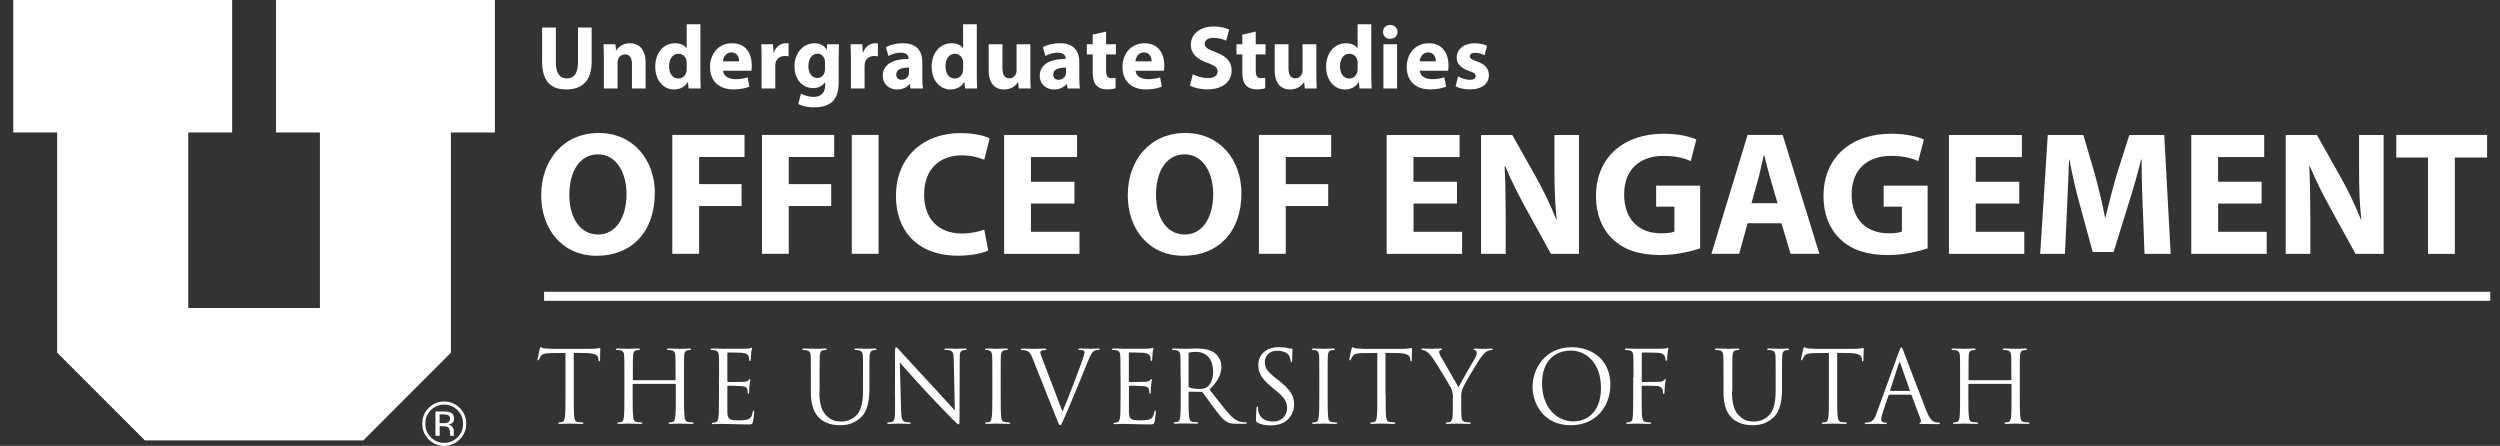 <svg width="157" height="28" viewBox="0 0 157 28" fill="none" xmlns="http://www.w3.org/2000/svg">
<rect x="0" y="0" width="157" height="28" fill="#333333" stroke="none"/>
<g id="Group">
<g id="Group_2">
<path id="Vector" d="M28.872 27.591C28.6 27.863 28.273 28 27.895 28C27.516 28 27.183 27.863 26.918 27.591C26.652 27.318 26.517 26.988 26.517 26.602C26.517 26.216 26.652 25.892 26.923 25.619C27.194 25.346 27.516 25.216 27.895 25.216C28.273 25.216 28.606 25.352 28.872 25.619C29.142 25.892 29.278 26.216 29.278 26.602C29.278 26.988 29.142 27.318 28.872 27.591ZM27.053 25.761C26.822 25.994 26.709 26.278 26.709 26.608C26.709 26.937 26.822 27.227 27.053 27.46C27.285 27.693 27.567 27.812 27.895 27.812C28.222 27.812 28.504 27.693 28.736 27.46C28.968 27.227 29.08 26.943 29.08 26.608C29.08 26.273 28.968 25.994 28.736 25.761C28.504 25.528 28.222 25.409 27.895 25.409C27.567 25.409 27.285 25.528 27.053 25.761ZM27.866 25.841C28.053 25.841 28.194 25.858 28.279 25.898C28.437 25.966 28.516 26.091 28.516 26.284C28.516 26.42 28.465 26.523 28.369 26.585C28.318 26.619 28.245 26.642 28.149 26.659C28.267 26.676 28.352 26.727 28.408 26.807C28.465 26.886 28.493 26.966 28.493 27.045V27.159C28.493 27.193 28.493 27.233 28.493 27.273C28.493 27.312 28.499 27.341 28.504 27.352L28.516 27.369H28.267C28.267 27.369 28.267 27.358 28.267 27.352C28.267 27.352 28.267 27.341 28.267 27.335V27.284L28.262 27.165C28.262 26.988 28.216 26.875 28.12 26.818C28.064 26.784 27.962 26.767 27.821 26.767H27.612V27.369H27.347V25.841H27.878H27.866ZM28.154 26.079C28.087 26.04 27.979 26.023 27.832 26.023H27.607V26.574H27.849C27.962 26.574 28.047 26.562 28.103 26.54C28.205 26.5 28.262 26.42 28.262 26.301C28.262 26.187 28.228 26.113 28.16 26.079H28.154Z" fill="white"/>
<path id="Vector_2" fill-rule="evenodd" clip-rule="evenodd" d="M0.833 0V8.318H3.589V22.148L9.101 27.659H22.812L28.318 22.148V8.318H31.079V0H17.334V8.318H20.09V19.341H11.823V8.318H14.579V0H0.833Z" fill="white"/>
</g>
<g id="Group_3">
<path id="Vector_3" d="M41.12 12.131C41.12 14.58 39.646 16.062 37.478 16.062C35.309 16.062 33.988 14.392 33.988 12.261C33.988 10.023 35.411 8.352 37.602 8.352C39.793 8.352 41.126 10.068 41.126 12.131H41.12ZM35.755 12.233C35.755 13.693 36.439 14.727 37.562 14.727C38.686 14.727 39.347 13.642 39.347 12.188C39.347 10.847 38.709 9.693 37.551 9.693C36.394 9.693 35.755 10.778 35.755 12.233Z" fill="white"/>
<path id="Vector_4" d="M42.221 8.472H46.756V9.858H43.904V11.562H46.569V12.938H43.904V15.938H42.221V8.472Z" fill="white"/>
<path id="Vector_5" d="M47.851 8.472H52.386V9.858H49.534V11.562H52.199V12.938H49.534V15.938H47.851V8.472Z" fill="white"/>
<path id="Vector_6" d="M55.175 8.472V15.938H53.493V8.472H55.175Z" fill="white"/>
<path id="Vector_7" d="M62.054 15.733C61.743 15.886 61.054 16.057 60.151 16.057C57.587 16.057 56.266 14.449 56.266 12.324C56.266 9.773 58.073 8.358 60.32 8.358C61.19 8.358 61.851 8.534 62.15 8.693L61.811 10.034C61.472 9.892 60.998 9.756 60.399 9.756C59.067 9.756 58.033 10.563 58.033 12.227C58.033 13.722 58.914 14.665 60.411 14.665C60.919 14.665 61.478 14.551 61.811 14.421L62.065 15.739L62.054 15.733Z" fill="white"/>
<path id="Vector_8" d="M67.475 12.784H64.742V14.557H67.791V15.943H63.059V8.477H67.639V9.864H64.742V11.415H67.475V12.79V12.784Z" fill="white"/>
<path id="Vector_9" d="M77.962 12.131C77.962 14.58 76.488 16.062 74.314 16.062C72.14 16.062 70.824 14.392 70.824 12.261C70.824 10.023 72.247 8.352 74.438 8.352C76.629 8.352 77.962 10.068 77.962 12.131ZM72.597 12.233C72.597 13.693 73.281 14.727 74.404 14.727C75.528 14.727 76.189 13.642 76.189 12.188C76.189 10.847 75.551 9.693 74.393 9.693C73.236 9.693 72.597 10.778 72.597 12.233Z" fill="white"/>
<path id="Vector_10" d="M79.062 8.472H83.597V9.858H80.745V11.562H83.411V12.938H80.745V15.938H79.062V8.472Z" fill="white"/>
<path id="Vector_11" d="M91.504 12.784H88.77V14.557H91.82V15.943H87.082V8.477H91.662V9.864H88.765V11.415H91.498V12.79L91.504 12.784Z" fill="white"/>
<path id="Vector_12" d="M93.011 15.943V8.477H94.971L96.512 11.216C96.953 12 97.393 12.932 97.727 13.773H97.76C97.653 12.784 97.619 11.778 97.619 10.659V8.477H99.161V15.943H97.399L95.812 13.062C95.372 12.267 94.886 11.301 94.525 10.426L94.491 10.437C94.536 11.426 94.558 12.477 94.558 13.693V15.943H93.017H93.011Z" fill="white"/>
<path id="Vector_13" d="M106.768 15.596C106.248 15.773 105.271 16.017 104.289 16.017C102.933 16.017 101.956 15.676 101.273 15.011C100.59 14.369 100.217 13.392 100.228 12.295C100.24 9.812 102.035 8.398 104.469 8.398C105.429 8.398 106.163 8.585 106.53 8.761L106.18 10.114C105.774 9.937 105.266 9.79 104.452 9.79C103.052 9.79 101.996 10.585 101.996 12.204C101.996 13.824 102.956 14.653 104.328 14.653C104.712 14.653 105.023 14.608 105.153 14.54V12.977H104.006V11.659H106.768V15.591V15.596Z" fill="white"/>
<path id="Vector_14" d="M109.749 14.023L109.218 15.938H107.479L109.749 8.472H111.952L114.256 15.938H112.448L111.878 14.023H109.755H109.749ZM111.63 12.761L111.167 11.176C111.037 10.733 110.901 10.176 110.794 9.733H110.771C110.658 10.176 110.551 10.739 110.432 11.176L109.992 12.761H111.635H111.63Z" fill="white"/>
<path id="Vector_15" d="M121.055 15.596C120.536 15.773 119.559 16.017 118.576 16.017C117.221 16.017 116.244 15.676 115.561 15.011C114.877 14.369 114.505 13.392 114.516 12.295C114.527 9.812 116.323 8.398 118.757 8.398C119.717 8.398 120.451 8.585 120.818 8.761L120.468 10.114C120.061 9.937 119.553 9.79 118.74 9.79C117.339 9.79 116.283 10.585 116.283 12.204C116.283 13.824 117.243 14.653 118.616 14.653C119 14.653 119.31 14.608 119.44 14.54V12.977H118.294V11.659H121.055V15.591V15.596Z" fill="white"/>
<path id="Vector_16" d="M126.809 12.784H124.076V14.557H127.125V15.943H122.393V8.477H126.973V9.864H124.076V11.415H126.809V12.79V12.784Z" fill="white"/>
<path id="Vector_17" d="M134.563 13.085C134.529 12.187 134.495 11.102 134.495 10.017H134.462C134.23 10.972 133.919 12.034 133.637 12.909L132.734 15.824H131.423L130.633 12.932C130.39 12.057 130.136 10.994 129.961 10.017H129.938C129.893 11.023 129.859 12.176 129.808 13.108L129.678 15.943H128.125L128.6 8.477H130.836L131.565 10.972C131.796 11.835 132.028 12.767 132.191 13.642H132.225C132.434 12.778 132.688 11.79 132.931 10.96L133.722 8.477H135.913L136.319 15.943H134.676L134.569 13.085H134.563Z" fill="white"/>
<path id="Vector_18" d="M142.034 12.784H139.3V14.557H142.35V15.943H137.612V8.477H142.192V9.864H139.295V11.415H142.028V12.79L142.034 12.784Z" fill="white"/>
<path id="Vector_19" d="M143.542 15.943V8.477H145.502L147.043 11.216C147.484 12 147.924 12.932 148.257 13.773H148.291C148.178 12.784 148.15 11.778 148.15 10.659V8.477H149.692V15.943H147.93L146.343 13.062C145.902 12.267 145.417 11.301 145.055 10.426L145.022 10.437C145.067 11.426 145.089 12.477 145.089 13.693V15.943H143.548H143.542Z" fill="white"/>
<path id="Vector_20" d="M152.481 9.892H150.487V8.472H156.191V9.892H154.164V15.943H152.481V9.892Z" fill="white"/>
</g>
<g id="Group_4">
<path id="Vector_21" d="M36.032 24.807C36.032 25.409 36.032 25.904 36.06 26.165C36.077 26.347 36.117 26.483 36.303 26.506C36.388 26.517 36.529 26.529 36.586 26.529C36.625 26.529 36.636 26.546 36.636 26.568C36.636 26.597 36.608 26.619 36.535 26.619C36.196 26.619 35.801 26.602 35.772 26.602C35.744 26.602 35.349 26.619 35.163 26.619C35.095 26.619 35.061 26.608 35.061 26.568C35.061 26.551 35.072 26.529 35.112 26.529C35.168 26.529 35.242 26.517 35.298 26.506C35.422 26.483 35.45 26.341 35.479 26.165C35.513 25.904 35.513 25.409 35.513 24.807V22.165C35.208 22.171 34.897 22.171 34.592 22.176C34.208 22.182 34.056 22.227 33.96 22.375C33.892 22.483 33.875 22.523 33.852 22.568C33.835 22.619 33.813 22.631 33.79 22.631C33.773 22.631 33.756 22.614 33.756 22.574C33.756 22.511 33.881 21.972 33.892 21.926C33.903 21.886 33.931 21.807 33.954 21.807C33.999 21.807 34.061 21.869 34.225 21.881C34.406 21.898 34.643 21.909 34.716 21.909H37.049C37.246 21.909 37.387 21.898 37.489 21.881C37.585 21.869 37.636 21.852 37.664 21.852C37.698 21.852 37.698 21.892 37.698 21.926C37.698 22.114 37.681 22.546 37.681 22.614C37.681 22.671 37.664 22.693 37.636 22.693C37.602 22.693 37.591 22.676 37.585 22.585C37.585 22.563 37.579 22.54 37.579 22.517C37.562 22.33 37.41 22.188 36.817 22.171C36.557 22.165 36.298 22.165 36.032 22.159V24.801V24.807Z" fill="white"/>
<path id="Vector_22" d="M42.385 23.875C42.385 23.875 42.425 23.869 42.425 23.835V23.705C42.425 22.727 42.425 22.557 42.414 22.352C42.402 22.142 42.352 22.04 42.148 21.994C42.097 21.983 41.99 21.977 41.939 21.977C41.917 21.977 41.889 21.966 41.889 21.938C41.889 21.898 41.922 21.887 41.99 21.887C42.273 21.887 42.662 21.904 42.69 21.904C42.719 21.904 43.114 21.887 43.3 21.887C43.368 21.887 43.402 21.898 43.402 21.938C43.402 21.96 43.379 21.977 43.351 21.977C43.306 21.977 43.272 21.983 43.199 21.994C43.029 22.023 42.978 22.131 42.967 22.352C42.956 22.551 42.956 22.727 42.956 23.705V24.807C42.956 25.409 42.956 25.904 42.99 26.165C43.007 26.347 43.046 26.483 43.233 26.506C43.317 26.517 43.458 26.529 43.515 26.529C43.554 26.529 43.566 26.546 43.566 26.568C43.566 26.597 43.532 26.619 43.464 26.619C43.125 26.619 42.73 26.602 42.702 26.602C42.673 26.602 42.278 26.619 42.092 26.619C42.024 26.619 41.99 26.608 41.99 26.568C41.99 26.551 42.001 26.529 42.041 26.529C42.097 26.529 42.171 26.517 42.227 26.506C42.352 26.483 42.38 26.341 42.408 26.165C42.442 25.904 42.442 25.409 42.442 24.807V24.148C42.442 24.148 42.425 24.108 42.402 24.108H39.771C39.771 24.108 39.731 24.114 39.731 24.148V24.807C39.731 25.409 39.731 25.904 39.765 26.165C39.782 26.347 39.822 26.483 40.008 26.506C40.093 26.517 40.234 26.529 40.29 26.529C40.33 26.529 40.341 26.546 40.341 26.568C40.341 26.597 40.307 26.619 40.239 26.619C39.901 26.619 39.505 26.602 39.477 26.602C39.449 26.602 39.054 26.619 38.867 26.619C38.8 26.619 38.766 26.608 38.766 26.568C38.766 26.551 38.777 26.529 38.816 26.529C38.873 26.529 38.946 26.517 39.003 26.506C39.127 26.483 39.161 26.341 39.184 26.165C39.212 25.904 39.212 25.409 39.212 24.807V23.705C39.212 22.727 39.212 22.557 39.2 22.352C39.189 22.142 39.138 22.04 38.935 21.994C38.884 21.983 38.783 21.977 38.726 21.977C38.703 21.977 38.675 21.966 38.675 21.938C38.675 21.898 38.709 21.887 38.777 21.887C39.059 21.887 39.449 21.904 39.477 21.904C39.505 21.904 39.901 21.887 40.087 21.887C40.155 21.887 40.189 21.898 40.189 21.938C40.189 21.96 40.166 21.977 40.138 21.977C40.093 21.977 40.059 21.983 39.985 21.994C39.816 22.023 39.765 22.131 39.754 22.352C39.743 22.551 39.743 22.727 39.743 23.705V23.835C39.743 23.864 39.76 23.875 39.782 23.875H42.414H42.385Z" fill="white"/>
<path id="Vector_23" d="M45.158 23.704C45.158 22.727 45.158 22.557 45.147 22.352C45.136 22.142 45.085 22.04 44.881 21.994C44.836 21.983 44.757 21.983 44.701 21.977C44.656 21.972 44.622 21.966 44.622 21.938C44.622 21.898 44.656 21.886 44.723 21.886C44.864 21.886 45.034 21.886 45.423 21.903C45.469 21.903 46.705 21.903 46.846 21.898C46.982 21.892 47.095 21.881 47.135 21.858C47.174 21.841 47.185 21.835 47.202 21.835C47.219 21.835 47.225 21.858 47.225 21.892C47.225 21.938 47.185 22.011 47.174 22.188C47.168 22.284 47.163 22.398 47.151 22.562C47.146 22.625 47.129 22.67 47.101 22.67C47.061 22.67 47.05 22.636 47.05 22.591C47.05 22.511 47.038 22.432 47.016 22.386C46.971 22.244 46.841 22.182 46.57 22.153C46.462 22.142 45.785 22.136 45.717 22.136C45.694 22.136 45.678 22.153 45.678 22.199V23.926C45.678 23.972 45.683 23.989 45.717 23.989C45.796 23.989 46.564 23.989 46.705 23.977C46.875 23.966 46.954 23.943 47.016 23.869C47.05 23.829 47.067 23.807 47.089 23.807C47.106 23.807 47.118 23.818 47.118 23.858C47.118 23.898 47.089 24 47.067 24.21C47.05 24.403 47.05 24.545 47.044 24.636C47.038 24.699 47.027 24.733 46.999 24.733C46.959 24.733 46.954 24.682 46.954 24.631C46.954 24.574 46.948 24.511 46.931 24.454C46.909 24.358 46.83 24.273 46.609 24.25C46.44 24.233 45.824 24.222 45.723 24.222C45.689 24.222 45.678 24.239 45.678 24.267V24.818C45.678 25.028 45.672 25.756 45.678 25.886C45.689 26.142 45.728 26.278 45.881 26.341C45.988 26.386 46.152 26.398 46.395 26.398C46.581 26.398 46.784 26.392 46.954 26.341C47.151 26.278 47.219 26.148 47.27 25.881C47.281 25.812 47.293 25.784 47.327 25.784C47.366 25.784 47.366 25.835 47.366 25.881C47.366 25.932 47.315 26.358 47.287 26.489C47.242 26.653 47.191 26.653 46.954 26.653C46.496 26.653 46.288 26.642 46.045 26.636C45.796 26.631 45.508 26.619 45.265 26.619C45.118 26.619 44.966 26.642 44.808 26.636C44.74 26.636 44.706 26.625 44.706 26.585C44.706 26.568 44.74 26.557 44.774 26.545C44.836 26.54 44.876 26.54 44.915 26.528C45.045 26.494 45.124 26.409 45.141 25.943C45.147 25.699 45.152 25.381 45.152 24.824V23.722L45.158 23.704Z" fill="white"/>
<path id="Vector_24" d="M51.454 24.58C51.454 25.477 51.652 25.869 51.923 26.125C52.228 26.415 52.504 26.472 52.86 26.472C53.239 26.472 53.611 26.29 53.837 26.023C54.125 25.665 54.199 25.137 54.199 24.489V23.705C54.199 22.727 54.199 22.557 54.187 22.352C54.176 22.142 54.125 22.04 53.922 21.994C53.871 21.983 53.769 21.977 53.713 21.977C53.69 21.977 53.662 21.966 53.662 21.938C53.662 21.898 53.69 21.887 53.764 21.887C54.046 21.887 54.385 21.904 54.424 21.904C54.47 21.904 54.758 21.887 54.944 21.887C55.012 21.887 55.046 21.898 55.046 21.938C55.046 21.96 55.023 21.977 54.995 21.977C54.95 21.977 54.916 21.983 54.842 21.994C54.673 22.034 54.628 22.131 54.611 22.352C54.599 22.551 54.599 22.727 54.599 23.705V24.375C54.599 25.051 54.526 25.801 54.029 26.244C53.583 26.642 53.114 26.705 52.747 26.705C52.538 26.705 51.906 26.682 51.465 26.262C51.16 25.966 50.923 25.529 50.923 24.619V23.705C50.923 22.727 50.923 22.557 50.912 22.352C50.901 22.142 50.85 22.04 50.647 21.994C50.596 21.983 50.488 21.977 50.438 21.977C50.415 21.977 50.387 21.966 50.387 21.938C50.387 21.898 50.421 21.887 50.488 21.887C50.771 21.887 51.149 21.904 51.206 21.904C51.262 21.904 51.635 21.887 51.821 21.887C51.889 21.887 51.923 21.898 51.923 21.938C51.923 21.96 51.9 21.977 51.872 21.977C51.827 21.977 51.793 21.983 51.714 21.994C51.544 22.017 51.499 22.131 51.482 22.352C51.471 22.551 51.471 22.727 51.471 23.705V24.58H51.454Z" fill="white"/>
<path id="Vector_25" d="M56.203 24.779C56.203 22.523 56.214 23.335 56.209 22.119C56.209 21.875 56.225 21.807 56.276 21.807C56.327 21.807 56.434 21.943 56.497 22.006C56.593 22.114 57.513 23.119 58.473 24.148C59.089 24.813 59.766 25.574 59.964 25.779L59.896 22.602C59.891 22.193 59.845 22.057 59.653 22.006C59.54 21.983 59.444 21.977 59.388 21.977C59.32 21.977 59.303 21.96 59.303 21.932C59.303 21.892 59.354 21.886 59.427 21.886C59.71 21.886 60.003 21.904 60.071 21.904C60.139 21.904 60.342 21.886 60.602 21.886C60.67 21.886 60.715 21.892 60.715 21.932C60.715 21.955 60.692 21.972 60.647 21.977C60.596 21.983 60.562 21.989 60.483 22C60.308 22.04 60.269 22.131 60.269 22.563L60.258 26.21C60.258 26.625 60.246 26.654 60.201 26.654C60.15 26.654 60.077 26.585 59.749 26.256C59.682 26.193 58.784 25.273 58.129 24.563C57.406 23.779 56.706 22.994 56.508 22.767L56.587 25.761C56.598 26.273 56.66 26.438 56.83 26.489C56.948 26.517 57.084 26.529 57.14 26.529C57.174 26.529 57.191 26.54 57.191 26.568C57.191 26.608 57.152 26.619 57.078 26.619C56.722 26.619 56.474 26.602 56.417 26.602C56.361 26.602 56.101 26.619 55.819 26.619C55.757 26.619 55.717 26.614 55.717 26.568C55.717 26.546 55.734 26.529 55.768 26.529C55.819 26.529 55.932 26.523 56.022 26.489C56.175 26.443 56.209 26.261 56.209 25.693V24.767L56.203 24.779Z" fill="white"/>
<path id="Vector_26" d="M62.319 23.705C62.319 22.727 62.319 22.557 62.308 22.352C62.296 22.142 62.234 22.034 62.099 22C62.031 21.983 61.952 21.977 61.907 21.977C61.884 21.977 61.856 21.966 61.856 21.938C61.856 21.898 61.89 21.887 61.958 21.887C62.161 21.887 62.556 21.904 62.584 21.904C62.613 21.904 63.008 21.887 63.194 21.887C63.262 21.887 63.296 21.898 63.296 21.938C63.296 21.96 63.273 21.977 63.245 21.977C63.2 21.977 63.166 21.983 63.087 21.994C62.918 22.023 62.872 22.131 62.855 22.352C62.844 22.551 62.844 22.727 62.844 23.705V24.807C62.844 25.409 62.844 25.904 62.872 26.165C62.889 26.347 62.929 26.483 63.115 26.506C63.2 26.517 63.33 26.529 63.369 26.529C63.426 26.529 63.443 26.546 63.443 26.568C63.443 26.597 63.42 26.619 63.347 26.619C63.002 26.619 62.607 26.602 62.579 26.602C62.551 26.602 62.155 26.619 61.969 26.619C61.901 26.619 61.867 26.608 61.867 26.568C61.867 26.551 61.879 26.529 61.935 26.529C61.974 26.529 62.042 26.523 62.099 26.512C62.223 26.489 62.263 26.341 62.285 26.159C62.319 25.898 62.319 25.404 62.319 24.801V23.699V23.705Z" fill="white"/>
<path id="Vector_27" d="M64.843 22.489C64.707 22.137 64.612 22.068 64.397 22.006C64.301 21.983 64.199 21.983 64.16 21.983C64.12 21.983 64.109 21.966 64.109 21.938C64.109 21.898 64.171 21.892 64.273 21.892C64.572 21.892 64.905 21.909 64.978 21.909C65.041 21.909 65.306 21.892 65.543 21.892C65.656 21.892 65.713 21.904 65.713 21.938C65.713 21.972 65.696 21.983 65.65 21.983C65.583 21.983 65.47 21.989 65.413 22.012C65.346 22.046 65.334 22.091 65.334 22.137C65.334 22.193 65.391 22.364 65.459 22.534L66.724 25.852C67.085 25.017 67.915 22.835 68.051 22.381C68.079 22.284 68.107 22.199 68.107 22.142C68.107 22.091 68.09 22.029 68.028 22C67.955 21.977 67.859 21.977 67.791 21.977C67.751 21.977 67.723 21.972 67.723 21.938C67.723 21.898 67.763 21.887 67.859 21.887C68.107 21.887 68.395 21.904 68.469 21.904C68.508 21.904 68.773 21.887 68.954 21.887C69.022 21.887 69.061 21.898 69.061 21.932C69.061 21.966 69.039 21.977 68.988 21.977C68.943 21.977 68.807 21.977 68.689 22.051C68.61 22.108 68.514 22.216 68.344 22.637C68.276 22.813 67.966 23.563 67.65 24.33C67.271 25.244 66.989 25.915 66.848 26.222C66.673 26.597 66.65 26.699 66.588 26.699C66.515 26.699 66.481 26.614 66.362 26.313L64.837 22.483L64.843 22.489Z" fill="white"/>
<path id="Vector_28" d="M70.367 23.704C70.367 22.727 70.367 22.557 70.355 22.352C70.344 22.142 70.293 22.04 70.09 21.994C70.045 21.983 69.966 21.983 69.909 21.977C69.864 21.972 69.83 21.966 69.83 21.938C69.83 21.898 69.858 21.886 69.932 21.886C70.073 21.886 70.242 21.886 70.632 21.903C70.677 21.903 71.914 21.903 72.055 21.898C72.191 21.892 72.303 21.881 72.343 21.858C72.383 21.841 72.394 21.835 72.411 21.835C72.428 21.835 72.433 21.858 72.433 21.892C72.433 21.938 72.394 22.011 72.383 22.188C72.377 22.284 72.371 22.398 72.36 22.562C72.354 22.625 72.337 22.67 72.309 22.67C72.27 22.67 72.258 22.636 72.258 22.591C72.258 22.511 72.247 22.432 72.23 22.386C72.185 22.244 72.055 22.182 71.784 22.153C71.677 22.142 70.999 22.136 70.931 22.136C70.909 22.136 70.892 22.153 70.892 22.199V23.926C70.892 23.972 70.897 23.989 70.931 23.989C71.01 23.989 71.778 23.989 71.919 23.977C72.089 23.966 72.168 23.943 72.23 23.869C72.258 23.829 72.281 23.807 72.303 23.807C72.32 23.807 72.337 23.818 72.337 23.858C72.337 23.898 72.303 24 72.287 24.21C72.27 24.403 72.27 24.545 72.264 24.636C72.258 24.699 72.247 24.733 72.219 24.733C72.179 24.733 72.174 24.682 72.174 24.631C72.174 24.574 72.168 24.511 72.151 24.454C72.129 24.358 72.049 24.273 71.829 24.25C71.66 24.233 71.044 24.222 70.943 24.222C70.909 24.222 70.897 24.239 70.897 24.267V24.818C70.897 25.028 70.892 25.756 70.897 25.886C70.909 26.142 70.948 26.278 71.101 26.341C71.208 26.386 71.372 26.398 71.615 26.398C71.801 26.398 72.004 26.392 72.174 26.341C72.371 26.278 72.439 26.148 72.49 25.881C72.501 25.812 72.513 25.784 72.546 25.784C72.586 25.784 72.586 25.835 72.586 25.881C72.586 25.932 72.535 26.358 72.507 26.489C72.462 26.653 72.411 26.653 72.174 26.653C71.716 26.653 71.507 26.642 71.264 26.636C71.016 26.631 70.728 26.619 70.485 26.619C70.338 26.619 70.186 26.642 70.028 26.636C69.96 26.636 69.926 26.625 69.926 26.585C69.926 26.568 69.954 26.557 69.994 26.545C70.056 26.54 70.096 26.54 70.135 26.528C70.265 26.494 70.344 26.409 70.361 25.943C70.367 25.699 70.372 25.381 70.372 24.824V23.722L70.367 23.704Z" fill="white"/>
<path id="Vector_29" d="M74.139 23.705C74.139 22.727 74.139 22.557 74.128 22.352C74.116 22.142 74.066 22.04 73.862 21.994C73.811 21.983 73.71 21.977 73.653 21.977C73.631 21.977 73.603 21.966 73.603 21.938C73.603 21.898 73.631 21.887 73.704 21.887C73.987 21.887 74.376 21.904 74.404 21.904C74.472 21.904 74.947 21.887 75.139 21.887C75.528 21.887 75.946 21.926 76.274 22.159C76.432 22.273 76.703 22.58 76.703 23.012C76.703 23.472 76.511 23.938 75.952 24.455C76.46 25.108 76.883 25.665 77.245 26.057C77.578 26.415 77.849 26.483 78.002 26.506C78.12 26.523 78.205 26.523 78.245 26.523C78.273 26.523 78.301 26.54 78.301 26.563C78.301 26.602 78.261 26.614 78.154 26.614H77.714C77.364 26.614 77.211 26.585 77.047 26.494C76.782 26.352 76.562 26.046 76.206 25.574C75.946 25.227 75.652 24.813 75.528 24.648C75.506 24.625 75.483 24.608 75.449 24.608L74.687 24.597C74.659 24.597 74.642 24.614 74.642 24.648V24.796C74.642 25.398 74.642 25.892 74.675 26.154C74.692 26.335 74.732 26.472 74.918 26.494C75.003 26.506 75.144 26.517 75.201 26.517C75.24 26.517 75.251 26.534 75.251 26.557C75.251 26.585 75.223 26.608 75.15 26.608C74.805 26.608 74.416 26.591 74.388 26.591C74.382 26.591 73.992 26.608 73.806 26.608C73.738 26.608 73.704 26.597 73.704 26.557C73.704 26.54 73.716 26.517 73.755 26.517C73.811 26.517 73.885 26.506 73.941 26.494C74.066 26.472 74.1 26.33 74.122 26.154C74.15 25.892 74.15 25.398 74.15 24.796V23.693L74.139 23.705ZM74.636 24.25C74.636 24.279 74.647 24.307 74.681 24.324C74.777 24.381 75.059 24.426 75.336 24.426C75.483 24.426 75.658 24.409 75.805 24.307C76.019 24.159 76.183 23.818 76.183 23.347C76.183 22.563 75.771 22.097 75.11 22.097C74.924 22.097 74.754 22.114 74.692 22.137C74.659 22.148 74.642 22.176 74.642 22.21V24.256L74.636 24.25Z" fill="white"/>
<path id="Vector_30" d="M78.972 26.54C78.888 26.494 78.876 26.471 78.876 26.301C78.876 25.988 78.899 25.738 78.91 25.636C78.916 25.568 78.927 25.534 78.961 25.534C79.001 25.534 79.006 25.551 79.006 25.602C79.006 25.659 79.006 25.744 79.023 25.835C79.119 26.295 79.526 26.471 79.944 26.471C80.542 26.471 80.83 26.04 80.83 25.642C80.83 25.21 80.65 24.96 80.113 24.517L79.831 24.284C79.17 23.738 79.023 23.352 79.023 22.926C79.023 22.256 79.52 21.801 80.311 21.801C80.554 21.801 80.734 21.824 80.887 21.863C81.005 21.886 81.056 21.898 81.107 21.898C81.158 21.898 81.169 21.909 81.169 21.943C81.169 21.977 81.147 22.182 81.147 22.608C81.147 22.71 81.135 22.75 81.101 22.75C81.062 22.75 81.056 22.716 81.051 22.67C81.045 22.596 81.005 22.426 80.972 22.358C80.932 22.29 80.768 22.028 80.192 22.028C79.763 22.028 79.43 22.295 79.43 22.756C79.43 23.113 79.594 23.335 80.187 23.807L80.362 23.943C81.096 24.523 81.271 24.915 81.271 25.415C81.271 25.67 81.169 26.148 80.74 26.454C80.475 26.642 80.136 26.716 79.803 26.716C79.509 26.716 79.227 26.67 78.972 26.545V26.54Z" fill="white"/>
<path id="Vector_31" d="M82.852 23.705C82.852 22.727 82.852 22.557 82.84 22.352C82.829 22.142 82.767 22.034 82.632 22C82.564 21.983 82.485 21.977 82.439 21.977C82.417 21.977 82.389 21.966 82.389 21.938C82.389 21.898 82.417 21.887 82.49 21.887C82.694 21.887 83.089 21.904 83.117 21.904C83.145 21.904 83.541 21.887 83.727 21.887C83.795 21.887 83.829 21.898 83.829 21.938C83.829 21.96 83.806 21.977 83.778 21.977C83.733 21.977 83.699 21.983 83.62 21.994C83.45 22.023 83.405 22.131 83.388 22.352C83.377 22.551 83.377 22.727 83.377 23.705V24.807C83.377 25.409 83.377 25.904 83.405 26.165C83.422 26.347 83.462 26.483 83.648 26.506C83.733 26.517 83.863 26.529 83.902 26.529C83.959 26.529 83.975 26.546 83.975 26.568C83.975 26.597 83.953 26.619 83.879 26.619C83.535 26.619 83.14 26.602 83.112 26.602C83.083 26.602 82.688 26.619 82.502 26.619C82.434 26.619 82.4 26.608 82.4 26.568C82.4 26.551 82.411 26.529 82.468 26.529C82.507 26.529 82.575 26.523 82.632 26.512C82.756 26.489 82.795 26.341 82.818 26.159C82.852 25.898 82.852 25.404 82.852 24.801V23.699V23.705Z" fill="white"/>
<path id="Vector_32" d="M87.02 24.807C87.02 25.409 87.02 25.904 87.048 26.165C87.065 26.347 87.104 26.483 87.291 26.506C87.376 26.517 87.517 26.529 87.573 26.529C87.613 26.529 87.624 26.546 87.624 26.568C87.624 26.597 87.596 26.619 87.522 26.619C87.178 26.619 86.788 26.602 86.76 26.602C86.732 26.602 86.336 26.619 86.15 26.619C86.082 26.619 86.048 26.608 86.048 26.568C86.048 26.551 86.06 26.529 86.099 26.529C86.156 26.529 86.229 26.517 86.286 26.506C86.41 26.483 86.444 26.341 86.466 26.165C86.495 25.904 86.495 25.409 86.495 24.807V22.165C86.19 22.171 85.879 22.171 85.574 22.176C85.19 22.182 85.038 22.227 84.942 22.375C84.874 22.483 84.857 22.523 84.834 22.568C84.817 22.619 84.795 22.631 84.772 22.631C84.755 22.631 84.738 22.614 84.738 22.574C84.738 22.511 84.862 21.972 84.874 21.926C84.885 21.886 84.913 21.807 84.936 21.807C84.981 21.807 85.043 21.869 85.207 21.881C85.388 21.898 85.625 21.909 85.698 21.909H88.025C88.222 21.909 88.369 21.898 88.465 21.881C88.561 21.869 88.612 21.852 88.64 21.852C88.674 21.852 88.674 21.892 88.674 21.926C88.674 22.114 88.657 22.546 88.657 22.614C88.657 22.671 88.64 22.693 88.612 22.693C88.584 22.693 88.567 22.676 88.561 22.585C88.561 22.563 88.556 22.54 88.556 22.517C88.539 22.33 88.386 22.188 87.793 22.171C87.534 22.165 87.274 22.165 87.008 22.159V24.801L87.02 24.807Z" fill="white"/>
<path id="Vector_33" d="M91.249 25C91.249 24.665 91.187 24.523 91.108 24.341C91.063 24.239 90.233 22.864 90.012 22.54C89.854 22.307 89.702 22.154 89.589 22.08C89.493 22.017 89.38 21.977 89.323 21.977C89.29 21.977 89.261 21.966 89.261 21.932C89.261 21.909 89.284 21.887 89.34 21.887C89.459 21.887 89.922 21.904 89.956 21.904C90.001 21.904 90.238 21.887 90.475 21.887C90.543 21.887 90.554 21.904 90.554 21.932C90.554 21.96 90.515 21.966 90.458 21.989C90.408 22.012 90.379 22.051 90.379 22.102C90.379 22.176 90.408 22.25 90.458 22.347C90.56 22.529 91.492 24.142 91.599 24.324C91.718 24.063 92.508 22.693 92.633 22.489C92.712 22.358 92.74 22.25 92.74 22.171C92.74 22.085 92.717 22.012 92.638 21.994C92.582 21.977 92.542 21.96 92.542 21.932C92.542 21.909 92.582 21.892 92.644 21.892C92.808 21.892 93.005 21.909 93.056 21.909C93.096 21.909 93.542 21.892 93.66 21.892C93.706 21.892 93.739 21.904 93.739 21.932C93.739 21.96 93.706 21.983 93.66 21.983C93.593 21.983 93.474 22.006 93.372 22.068C93.248 22.142 93.18 22.216 93.045 22.387C92.841 22.637 91.972 24.108 91.859 24.375C91.763 24.602 91.763 24.796 91.763 25V25.54C91.763 25.642 91.763 25.904 91.78 26.165C91.791 26.347 91.848 26.483 92.034 26.506C92.119 26.517 92.26 26.529 92.316 26.529C92.356 26.529 92.367 26.546 92.367 26.568C92.367 26.597 92.339 26.619 92.266 26.619C91.921 26.619 91.531 26.602 91.503 26.602C91.475 26.602 91.08 26.619 90.893 26.619C90.826 26.619 90.792 26.608 90.792 26.568C90.792 26.551 90.803 26.529 90.842 26.529C90.899 26.529 90.972 26.517 91.029 26.506C91.153 26.483 91.21 26.341 91.221 26.165C91.238 25.904 91.238 25.642 91.238 25.54V25H91.249Z" fill="white"/>
<path id="Vector_34" d="M96.246 24.25C96.246 23.239 96.981 21.807 98.692 21.807C100.092 21.807 101.131 22.693 101.131 24.148C101.131 25.602 100.149 26.705 98.652 26.705C96.952 26.705 96.241 25.375 96.241 24.25H96.246ZM100.538 24.324C100.538 22.824 99.629 22.017 98.652 22.017C97.613 22.017 96.839 22.705 96.839 24.074C96.839 25.529 97.709 26.466 98.827 26.466C99.386 26.466 100.544 26.142 100.544 24.324H100.538Z" fill="white"/>
<path id="Vector_35" d="M102.583 23.704C102.583 22.727 102.583 22.557 102.572 22.352C102.561 22.142 102.51 22.04 102.306 21.994C102.267 21.989 102.205 21.989 102.148 21.983C102.092 21.977 102.041 21.972 102.041 21.938C102.041 21.898 102.075 21.886 102.143 21.886C102.385 21.886 102.623 21.903 102.843 21.903C102.967 21.903 104.226 21.903 104.373 21.898C104.52 21.892 104.627 21.892 104.678 21.858C104.695 21.847 104.723 21.835 104.735 21.835C104.757 21.835 104.774 21.858 104.774 21.892C104.774 21.926 104.752 22.011 104.735 22.085C104.712 22.267 104.712 22.369 104.695 22.54C104.695 22.614 104.667 22.665 104.639 22.665C104.61 22.665 104.599 22.642 104.594 22.585C104.588 22.5 104.56 22.347 104.475 22.273C104.402 22.21 104.289 22.159 104.108 22.153C103.792 22.148 103.475 22.142 103.159 22.136C103.12 22.136 103.103 22.153 103.103 22.204V23.932C103.103 23.972 103.108 23.989 103.148 23.989C103.402 23.989 103.758 23.989 104.012 23.983C104.339 23.977 104.424 23.972 104.509 23.864C104.537 23.824 104.554 23.801 104.577 23.801C104.599 23.801 104.605 23.818 104.605 23.852C104.605 23.892 104.577 23.994 104.554 24.204C104.537 24.392 104.537 24.54 104.531 24.636C104.526 24.704 104.52 24.744 104.486 24.744C104.447 24.744 104.441 24.699 104.435 24.636C104.424 24.5 104.407 24.278 104.08 24.239C103.922 24.222 103.249 24.222 103.142 24.222C103.108 24.222 103.097 24.233 103.097 24.278V24.807C103.097 25.341 103.097 25.784 103.114 26.068C103.131 26.352 103.199 26.489 103.368 26.506C103.447 26.517 103.554 26.523 103.622 26.528C103.679 26.534 103.696 26.545 103.696 26.574C103.696 26.608 103.662 26.619 103.594 26.619C103.244 26.619 102.86 26.602 102.832 26.602H102.775C102.651 26.608 102.374 26.619 102.222 26.619C102.154 26.619 102.12 26.608 102.12 26.568C102.12 26.551 102.131 26.54 102.188 26.528C102.25 26.523 102.306 26.517 102.352 26.506C102.481 26.466 102.527 26.375 102.544 26.102C102.561 25.835 102.566 25.398 102.566 24.807V23.704H102.583Z" fill="white"/>
<path id="Vector_36" d="M108.767 24.58C108.767 25.477 108.964 25.869 109.235 26.125C109.54 26.415 109.817 26.472 110.173 26.472C110.551 26.472 110.924 26.29 111.15 26.023C111.438 25.665 111.511 25.137 111.511 24.489V23.705C111.511 22.727 111.511 22.557 111.5 22.352C111.488 22.142 111.438 22.04 111.234 21.994C111.183 21.983 111.076 21.977 111.025 21.977C111.003 21.977 110.975 21.966 110.975 21.938C110.975 21.898 111.008 21.887 111.076 21.887C111.359 21.887 111.697 21.904 111.737 21.904C111.782 21.904 112.07 21.887 112.256 21.887C112.324 21.887 112.358 21.898 112.358 21.938C112.358 21.96 112.335 21.977 112.307 21.977C112.262 21.977 112.228 21.983 112.155 21.994C111.985 22.034 111.935 22.131 111.923 22.352C111.912 22.551 111.912 22.727 111.912 23.705V24.375C111.912 25.051 111.839 25.801 111.342 26.244C110.895 26.642 110.427 26.705 110.06 26.705C109.851 26.705 109.218 26.682 108.778 26.262C108.473 25.966 108.236 25.529 108.236 24.619V23.705C108.236 22.727 108.236 22.557 108.224 22.352C108.213 22.142 108.162 22.04 107.959 21.994C107.908 21.983 107.807 21.977 107.75 21.977C107.727 21.977 107.699 21.966 107.699 21.938C107.699 21.898 107.733 21.887 107.801 21.887C108.083 21.887 108.462 21.904 108.518 21.904C108.575 21.904 108.947 21.887 109.134 21.887C109.201 21.887 109.235 21.898 109.235 21.938C109.235 21.96 109.213 21.977 109.184 21.977C109.139 21.977 109.105 21.983 109.032 21.994C108.863 22.017 108.817 22.131 108.8 22.352C108.789 22.551 108.789 22.727 108.789 23.705V24.58H108.767Z" fill="white"/>
<path id="Vector_37" d="M115.374 24.807C115.374 25.409 115.374 25.904 115.408 26.165C115.425 26.347 115.465 26.483 115.651 26.506C115.736 26.517 115.877 26.529 115.933 26.529C115.973 26.529 115.984 26.546 115.984 26.568C115.984 26.597 115.956 26.619 115.882 26.619C115.538 26.619 115.148 26.602 115.12 26.602C115.092 26.602 114.696 26.619 114.51 26.619C114.442 26.619 114.408 26.608 114.408 26.568C114.408 26.551 114.42 26.529 114.459 26.529C114.516 26.529 114.589 26.517 114.646 26.506C114.77 26.483 114.804 26.341 114.826 26.165C114.855 25.904 114.855 25.409 114.855 24.807V22.165C114.55 22.171 114.239 22.171 113.934 22.176C113.55 22.182 113.398 22.227 113.302 22.375C113.234 22.483 113.217 22.523 113.194 22.568C113.177 22.619 113.155 22.631 113.132 22.631C113.115 22.631 113.104 22.614 113.104 22.574C113.104 22.511 113.228 21.972 113.24 21.926C113.251 21.886 113.279 21.807 113.302 21.807C113.347 21.807 113.409 21.869 113.573 21.881C113.753 21.898 113.991 21.909 114.064 21.909H116.396C116.594 21.909 116.735 21.898 116.837 21.881C116.933 21.869 116.984 21.852 117.012 21.852C117.04 21.852 117.04 21.892 117.04 21.926C117.04 22.114 117.023 22.546 117.023 22.614C117.023 22.671 117.006 22.693 116.978 22.693C116.944 22.693 116.933 22.676 116.927 22.585C116.927 22.563 116.921 22.54 116.921 22.517C116.905 22.33 116.752 22.188 116.159 22.171C115.899 22.165 115.64 22.165 115.374 22.159V24.801V24.807Z" fill="white"/>
<path id="Vector_38" d="M118.66 24.778C118.626 24.778 118.609 24.795 118.598 24.829L118.225 25.937C118.169 26.096 118.141 26.244 118.141 26.358C118.141 26.483 118.259 26.54 118.367 26.54H118.423C118.485 26.54 118.502 26.551 118.502 26.579C118.502 26.619 118.446 26.631 118.389 26.631C118.242 26.631 117.994 26.614 117.92 26.614C117.847 26.614 117.508 26.631 117.22 26.631C117.141 26.631 117.102 26.619 117.102 26.579C117.102 26.557 117.13 26.54 117.186 26.54C117.231 26.54 117.288 26.534 117.333 26.528C117.621 26.489 117.745 26.256 117.853 25.943L119.264 22.062C119.338 21.858 119.366 21.818 119.4 21.818C119.434 21.818 119.462 21.846 119.535 22.045C119.631 22.284 120.603 24.864 120.981 25.812C121.207 26.369 121.388 26.471 121.518 26.506C121.614 26.534 121.71 26.545 121.76 26.545C121.8 26.545 121.828 26.551 121.828 26.585C121.828 26.625 121.772 26.636 121.704 26.636C121.608 26.636 121.156 26.636 120.727 26.625C120.608 26.619 120.541 26.619 120.541 26.579C120.541 26.557 120.558 26.54 120.586 26.534C120.625 26.523 120.659 26.466 120.625 26.364L120.049 24.824C120.049 24.824 120.027 24.784 119.993 24.784H118.655L118.66 24.778ZM119.914 24.551C119.948 24.551 119.948 24.534 119.936 24.506L119.343 22.818C119.315 22.721 119.281 22.721 119.247 22.818L118.7 24.506C118.688 24.54 118.7 24.551 118.717 24.551H119.903H119.914Z" fill="white"/>
<path id="Vector_39" d="M126.273 23.875C126.273 23.875 126.312 23.869 126.312 23.835V23.705C126.312 22.727 126.312 22.557 126.301 22.352C126.29 22.142 126.239 22.04 126.036 21.994C125.985 21.983 125.878 21.977 125.827 21.977C125.804 21.977 125.776 21.966 125.776 21.938C125.776 21.898 125.804 21.887 125.878 21.887C126.16 21.887 126.55 21.904 126.578 21.904C126.606 21.904 127.001 21.887 127.188 21.887C127.256 21.887 127.289 21.898 127.289 21.938C127.289 21.96 127.267 21.977 127.239 21.977C127.193 21.977 127.16 21.983 127.086 21.994C126.917 22.023 126.866 22.131 126.855 22.352C126.843 22.551 126.843 22.727 126.843 23.705V24.807C126.843 25.409 126.843 25.904 126.877 26.165C126.894 26.347 126.934 26.483 127.12 26.506C127.205 26.517 127.346 26.529 127.402 26.529C127.442 26.529 127.453 26.546 127.453 26.568C127.453 26.597 127.425 26.619 127.352 26.619C127.007 26.619 126.617 26.602 126.589 26.602C126.561 26.602 126.166 26.619 125.979 26.619C125.912 26.619 125.878 26.608 125.878 26.568C125.878 26.551 125.889 26.529 125.928 26.529C125.985 26.529 126.058 26.517 126.115 26.506C126.239 26.483 126.273 26.341 126.296 26.165C126.324 25.904 126.324 25.409 126.324 24.807V24.148C126.324 24.148 126.307 24.108 126.284 24.108H123.653C123.653 24.108 123.613 24.114 123.613 24.148V24.807C123.613 25.409 123.613 25.904 123.647 26.165C123.664 26.347 123.703 26.483 123.89 26.506C123.975 26.517 124.116 26.529 124.172 26.529C124.212 26.529 124.223 26.546 124.223 26.568C124.223 26.597 124.195 26.619 124.121 26.619C123.777 26.619 123.387 26.602 123.359 26.602C123.331 26.602 122.935 26.619 122.749 26.619C122.681 26.619 122.647 26.608 122.647 26.568C122.647 26.551 122.659 26.529 122.698 26.529C122.755 26.529 122.828 26.517 122.885 26.506C123.009 26.483 123.043 26.341 123.065 26.165C123.094 25.904 123.094 25.409 123.094 24.807V23.705C123.094 22.727 123.094 22.557 123.082 22.352C123.071 22.142 123.02 22.04 122.817 21.994C122.766 21.983 122.659 21.977 122.608 21.977C122.585 21.977 122.557 21.966 122.557 21.938C122.557 21.898 122.585 21.887 122.659 21.887C122.941 21.887 123.331 21.904 123.359 21.904C123.387 21.904 123.783 21.887 123.969 21.887C124.037 21.887 124.071 21.898 124.071 21.938C124.071 21.96 124.048 21.977 124.02 21.977C123.975 21.977 123.941 21.983 123.867 21.994C123.698 22.023 123.647 22.131 123.636 22.352C123.624 22.551 123.624 22.727 123.624 23.705V23.835C123.624 23.864 123.641 23.875 123.664 23.875H126.296H126.273Z" fill="white"/>
</g>
<path id="Vector_40" d="M156.389 18.324H34.169V18.892H156.389V18.324Z" fill="white"/>
<g id="Group_5">
<path id="Vector_41" d="M34.908 1.727V3.932C34.908 4.591 35.157 4.926 35.597 4.926C36.038 4.926 36.298 4.608 36.298 3.932V1.727H37.156V3.875C37.156 5.057 36.563 5.619 35.569 5.619C34.575 5.619 34.044 5.085 34.044 3.864V1.727H34.908Z" fill="white"/>
<path id="Vector_42" d="M37.924 3.665C37.924 3.318 37.913 3.023 37.901 2.779H38.647L38.686 3.159H38.703C38.816 2.983 39.099 2.716 39.556 2.716C40.121 2.716 40.544 3.091 40.544 3.909V5.557H39.686V4.017C39.686 3.659 39.562 3.415 39.251 3.415C39.014 3.415 38.873 3.58 38.816 3.739C38.794 3.79 38.782 3.875 38.782 3.955V5.557H37.924V3.665Z" fill="white"/>
<path id="Vector_43" d="M43.984 1.523V4.727C43.984 5.04 43.995 5.369 44.006 5.557H43.244L43.205 5.148H43.193C43.018 5.46 42.685 5.619 42.329 5.619C41.674 5.619 41.149 5.057 41.149 4.193C41.149 3.256 41.725 2.716 42.386 2.716C42.724 2.716 42.99 2.835 43.114 3.029H43.125V1.523H43.984ZM43.125 3.955C43.125 3.909 43.12 3.847 43.114 3.801C43.063 3.568 42.877 3.375 42.611 3.375C42.222 3.375 42.019 3.727 42.019 4.165C42.019 4.636 42.25 4.932 42.606 4.932C42.854 4.932 43.052 4.761 43.103 4.517C43.12 4.455 43.125 4.392 43.125 4.318V3.955Z" fill="white"/>
<path id="Vector_44" d="M45.407 4.443C45.435 4.801 45.785 4.972 46.186 4.972C46.48 4.972 46.717 4.932 46.948 4.858L47.061 5.443C46.779 5.557 46.434 5.614 46.062 5.614C45.124 5.614 44.588 5.068 44.588 4.199C44.588 3.494 45.023 2.716 45.983 2.716C46.875 2.716 47.214 3.415 47.214 4.102C47.214 4.25 47.197 4.381 47.186 4.443H45.407ZM46.418 3.852C46.418 3.642 46.327 3.29 45.932 3.29C45.571 3.29 45.424 3.619 45.401 3.852H46.418Z" fill="white"/>
<path id="Vector_45" d="M47.829 3.693C47.829 3.284 47.818 3.017 47.807 2.779H48.546L48.575 3.29H48.597C48.738 2.887 49.077 2.716 49.343 2.716C49.422 2.716 49.461 2.716 49.523 2.727V3.54C49.461 3.529 49.388 3.517 49.292 3.517C48.976 3.517 48.761 3.688 48.705 3.955C48.693 4.012 48.688 4.08 48.688 4.148V5.557H47.829V3.693Z" fill="white"/>
<path id="Vector_46" d="M52.691 2.779C52.68 2.955 52.669 3.188 52.669 3.602V5.154C52.669 5.688 52.561 6.125 52.251 6.404C51.946 6.665 51.534 6.744 51.127 6.744C50.766 6.744 50.382 6.671 50.133 6.529L50.303 5.875C50.478 5.977 50.783 6.085 51.105 6.085C51.511 6.085 51.822 5.864 51.822 5.352V5.171H51.81C51.647 5.404 51.381 5.534 51.065 5.534C50.382 5.534 49.896 4.977 49.896 4.176C49.896 3.284 50.472 2.716 51.15 2.716C51.528 2.716 51.765 2.881 51.906 3.108H51.918L51.946 2.779H52.691ZM51.81 3.909C51.81 3.852 51.81 3.796 51.793 3.75C51.731 3.523 51.568 3.369 51.33 3.369C51.02 3.369 50.766 3.654 50.766 4.159C50.766 4.574 50.969 4.898 51.33 4.898C51.551 4.898 51.726 4.75 51.782 4.546C51.805 4.483 51.81 4.392 51.81 4.318V3.909Z" fill="white"/>
<path id="Vector_47" d="M53.437 3.693C53.437 3.284 53.425 3.017 53.414 2.779H54.154L54.182 3.29H54.205C54.346 2.887 54.685 2.716 54.95 2.716C55.029 2.716 55.069 2.716 55.131 2.727V3.54C55.069 3.529 54.995 3.517 54.899 3.517C54.583 3.517 54.368 3.688 54.312 3.955C54.301 4.012 54.295 4.08 54.295 4.148V5.557H53.437V3.693Z" fill="white"/>
<path id="Vector_48" d="M57.187 5.557L57.136 5.279H57.119C56.938 5.5 56.656 5.619 56.328 5.619C55.769 5.619 55.436 5.21 55.436 4.767C55.436 4.046 56.08 3.699 57.057 3.705V3.665C57.057 3.517 56.978 3.307 56.554 3.307C56.272 3.307 55.972 3.404 55.792 3.517L55.634 2.96C55.826 2.852 56.204 2.716 56.707 2.716C57.627 2.716 57.921 3.262 57.921 3.915V4.881C57.921 5.148 57.932 5.404 57.96 5.557H57.187ZM57.085 4.244C56.633 4.244 56.283 4.347 56.283 4.682C56.283 4.904 56.43 5.012 56.622 5.012C56.837 5.012 57.012 4.869 57.068 4.693C57.079 4.648 57.085 4.597 57.085 4.546V4.244Z" fill="white"/>
<path id="Vector_49" d="M61.343 1.523V4.727C61.343 5.04 61.354 5.369 61.365 5.557H60.603L60.563 5.148H60.552C60.377 5.46 60.044 5.619 59.688 5.619C59.033 5.619 58.508 5.057 58.508 4.193C58.508 3.256 59.084 2.716 59.745 2.716C60.083 2.716 60.349 2.835 60.473 3.029H60.484V1.523H61.343ZM60.484 3.955C60.484 3.909 60.484 3.847 60.473 3.801C60.422 3.568 60.236 3.375 59.97 3.375C59.581 3.375 59.377 3.727 59.377 4.165C59.377 4.636 59.609 4.932 59.965 4.932C60.213 4.932 60.411 4.761 60.462 4.517C60.479 4.455 60.484 4.392 60.484 4.318V3.955Z" fill="white"/>
<path id="Vector_50" d="M64.704 4.665C64.704 5.028 64.715 5.324 64.726 5.557H63.981L63.941 5.165H63.924C63.817 5.335 63.557 5.619 63.06 5.619C62.501 5.619 62.089 5.267 62.089 4.409V2.778H62.953V4.273C62.953 4.676 63.083 4.92 63.382 4.92C63.619 4.92 63.755 4.756 63.811 4.619C63.834 4.568 63.84 4.5 63.84 4.432V2.778H64.704V4.665Z" fill="white"/>
<path id="Vector_51" d="M67.046 5.557L66.995 5.279H66.978C66.797 5.5 66.515 5.619 66.188 5.619C65.629 5.619 65.295 5.21 65.295 4.767C65.295 4.046 65.939 3.699 66.916 3.705V3.665C66.916 3.517 66.837 3.307 66.413 3.307C66.131 3.307 65.832 3.404 65.651 3.517L65.493 2.96C65.685 2.852 66.063 2.716 66.566 2.716C67.487 2.716 67.78 3.262 67.78 3.915V4.881C67.78 5.148 67.791 5.404 67.82 5.557H67.046ZM66.944 4.244C66.493 4.244 66.142 4.347 66.142 4.682C66.142 4.904 66.289 5.012 66.481 5.012C66.696 5.012 66.871 4.869 66.927 4.693C66.939 4.648 66.944 4.597 66.944 4.546V4.244Z" fill="white"/>
<path id="Vector_52" d="M69.463 1.983V2.778H70.079V3.415H69.463V4.42C69.463 4.756 69.542 4.909 69.802 4.909C69.909 4.909 69.994 4.898 70.056 4.886V5.54C69.949 5.585 69.746 5.614 69.503 5.614C69.226 5.614 68.995 5.517 68.859 5.375C68.701 5.21 68.622 4.943 68.622 4.551V3.415H68.255V2.778H68.622V2.176L69.463 1.983Z" fill="white"/>
<path id="Vector_53" d="M71.31 4.443C71.338 4.801 71.688 4.972 72.089 4.972C72.383 4.972 72.62 4.932 72.852 4.858L72.965 5.443C72.682 5.557 72.338 5.614 71.965 5.614C71.028 5.614 70.491 5.068 70.491 4.199C70.491 3.494 70.926 2.716 71.886 2.716C72.778 2.716 73.117 3.415 73.117 4.102C73.117 4.25 73.1 4.381 73.089 4.443H71.31ZM72.321 3.852C72.321 3.642 72.231 3.29 71.835 3.29C71.474 3.29 71.327 3.619 71.304 3.852H72.321Z" fill="white"/>
<path id="Vector_54" d="M74.907 4.665C75.138 4.784 75.494 4.904 75.861 4.904C76.257 4.904 76.466 4.739 76.466 4.489C76.466 4.239 76.285 4.114 75.828 3.949C75.195 3.727 74.783 3.375 74.783 2.818C74.783 2.165 75.325 1.665 76.223 1.665C76.652 1.665 76.968 1.756 77.194 1.858L77.002 2.557C76.85 2.483 76.579 2.375 76.206 2.375C75.833 2.375 75.652 2.546 75.652 2.744C75.652 2.989 75.867 3.097 76.358 3.284C77.03 3.534 77.347 3.887 77.347 4.426C77.347 5.068 76.855 5.614 75.811 5.614C75.376 5.614 74.947 5.5 74.732 5.381L74.907 4.665Z" fill="white"/>
<path id="Vector_55" d="M78.86 1.983V2.778H79.475V3.415H78.86V4.42C78.86 4.756 78.939 4.909 79.199 4.909C79.306 4.909 79.391 4.898 79.453 4.886V5.54C79.346 5.585 79.142 5.614 78.899 5.614C78.623 5.614 78.391 5.517 78.256 5.375C78.097 5.21 78.018 4.943 78.018 4.551V3.415H77.651V2.778H78.018V2.176L78.86 1.983Z" fill="white"/>
<path id="Vector_56" d="M82.666 4.665C82.666 5.028 82.678 5.324 82.689 5.557H81.944L81.904 5.165H81.887C81.78 5.335 81.52 5.619 81.023 5.619C80.464 5.619 80.052 5.267 80.052 4.409V2.778H80.916V4.273C80.916 4.676 81.046 4.92 81.345 4.92C81.582 4.92 81.718 4.756 81.774 4.619C81.797 4.568 81.802 4.5 81.802 4.432V2.778H82.666V4.665Z" fill="white"/>
<path id="Vector_57" d="M86.117 1.523V4.727C86.117 5.04 86.128 5.369 86.139 5.557H85.377L85.337 5.148H85.326C85.151 5.46 84.818 5.619 84.462 5.619C83.807 5.619 83.282 5.057 83.282 4.193C83.282 3.256 83.858 2.716 84.519 2.716C84.857 2.716 85.123 2.835 85.247 3.029H85.258V1.523H86.117ZM85.258 3.955C85.258 3.909 85.258 3.847 85.247 3.801C85.196 3.568 85.01 3.375 84.744 3.375C84.355 3.375 84.151 3.727 84.151 4.165C84.151 4.636 84.383 4.932 84.739 4.932C84.987 4.932 85.185 4.761 85.236 4.517C85.253 4.455 85.258 4.392 85.258 4.318V3.955Z" fill="white"/>
<path id="Vector_58" d="M87.765 2.006C87.765 2.244 87.585 2.438 87.302 2.438C87.02 2.438 86.85 2.244 86.856 2.006C86.856 1.756 87.031 1.568 87.308 1.568C87.585 1.568 87.76 1.756 87.765 2.006ZM86.879 5.557V2.778H87.737V5.557H86.879Z" fill="white"/>
<path id="Vector_59" d="M89.16 4.443C89.188 4.801 89.538 4.972 89.939 4.972C90.233 4.972 90.47 4.932 90.702 4.858L90.815 5.443C90.532 5.557 90.188 5.614 89.815 5.614C88.878 5.614 88.341 5.068 88.341 4.199C88.341 3.494 88.776 2.716 89.736 2.716C90.628 2.716 90.967 3.415 90.967 4.102C90.967 4.25 90.95 4.381 90.939 4.443H89.16ZM90.171 3.852C90.171 3.642 90.081 3.29 89.685 3.29C89.324 3.29 89.177 3.619 89.154 3.852H90.171Z" fill="white"/>
<path id="Vector_60" d="M91.566 4.801C91.724 4.898 92.051 5.012 92.305 5.012C92.559 5.012 92.672 4.921 92.672 4.779C92.672 4.637 92.588 4.568 92.266 4.46C91.695 4.267 91.475 3.955 91.481 3.625C91.481 3.108 91.921 2.716 92.605 2.716C92.927 2.716 93.215 2.79 93.384 2.875L93.231 3.472C93.107 3.404 92.87 3.313 92.633 3.313C92.424 3.313 92.305 3.398 92.305 3.54C92.305 3.671 92.413 3.739 92.751 3.858C93.277 4.04 93.497 4.307 93.502 4.716C93.502 5.233 93.096 5.614 92.305 5.614C91.944 5.614 91.622 5.534 91.413 5.421L91.566 4.801Z" fill="white"/>
</g>
</g>
</svg>
